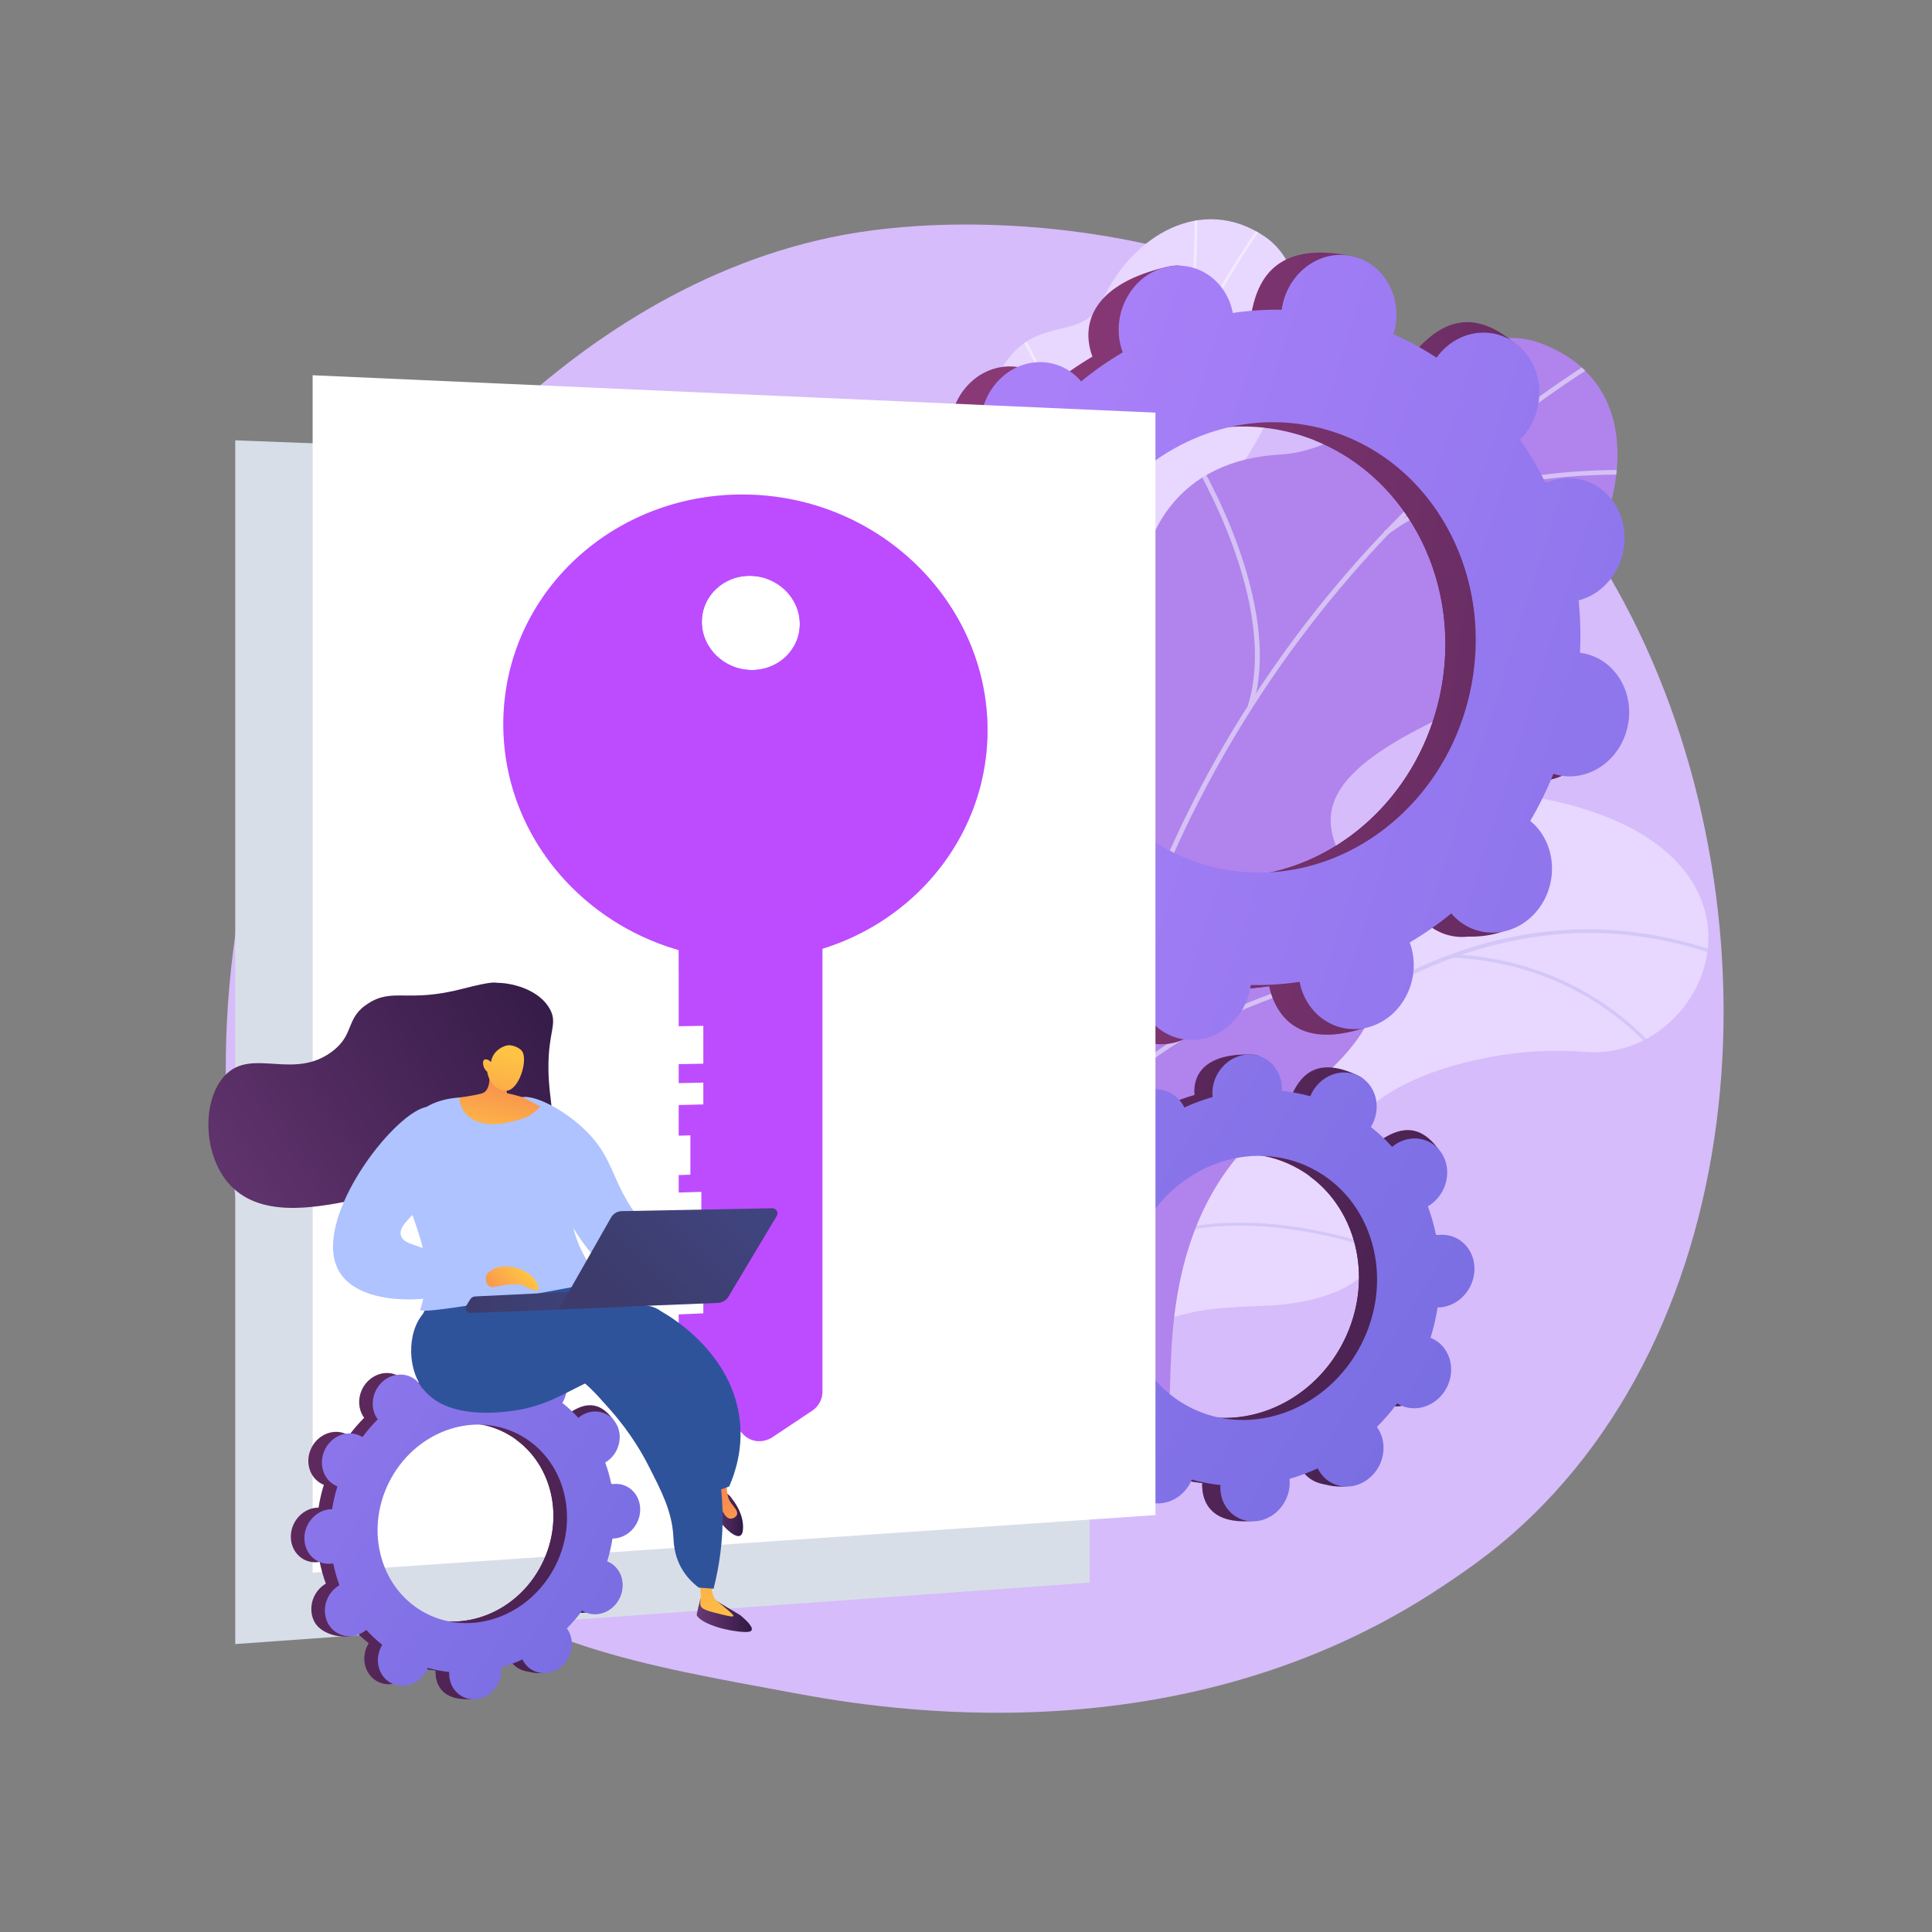 <?xml version="1.0" encoding="utf-8"?>
<!-- Generator: Adobe Illustrator 25.0.0, SVG Export Plug-In . SVG Version: 6.00 Build 0)  -->
<svg version="1.1" xmlns="http://www.w3.org/2000/svg" xmlns:xlink="http://www.w3.org/1999/xlink" x="0px" y="0px"
	 viewBox="0 0 3710 3710" style="enable-background:new 0 0 3710 3710;" xml:space="preserve">
<rect x="0" y="0" width="3710" height="3710" fill="#808080" stroke="none"/>
<style type="text/css">
	.st0{fill:#D6BCFA;}
	.st1{clip-path:url(#SVGID_2_);fill:#E8D7FF;}
	.st2{opacity:0.5;clip-path:url(#SVGID_2_);}
	.st3{fill:#BEB8F2;}
	.st4{fill:#E8D7FF;}
	.st5{opacity:0.5;clip-path:url(#SVGID_4_);}
	.st6{fill:#FCFDFE;}
	.st7{fill:#B084EC;}
	.st8{opacity:0.5;clip-path:url(#SVGID_6_);}
	.st9{fill:url(#SVGID_7_);}
	.st10{fill:url(#SVGID_8_);}
	.st11{fill:url(#SVGID_9_);}
	.st12{fill:url(#SVGID_10_);}
	.st13{fill:url(#SVGID_11_);}
	.st14{fill:url(#SVGID_12_);}
	.st15{fill:#D8DEE8;}
	.st16{fill:#FFFFFF;}
	.st17{fill:#BD4CFF;}
	.st18{opacity:0.3;fill:#BD4CFF;}
	.st19{fill:url(#SVGID_13_);}
	.st20{fill:url(#SVGID_14_);}
	.st21{fill:url(#SVGID_15_);}
	.st22{fill:url(#SVGID_16_);}
	.st23{fill:#AEC3FF;}
	.st24{fill:url(#SVGID_17_);}
	.st25{fill:url(#SVGID_18_);}
	.st26{fill:url(#SVGID_19_);}
	.st27{fill:url(#SVGID_20_);}
	.st28{fill:#2F539B;}
	.st29{opacity:0.3;fill:#2F539B;}
	.st30{fill:url(#SVGID_21_);}
	.st31{fill:url(#SVGID_22_);}
	.st32{fill:url(#SVGID_23_);}
	.st33{fill:url(#SVGID_24_);}
	.st34{opacity:0.3;fill:url(#SVGID_25_);}
	.st35{fill:url(#SVGID_26_);}
</style>
<g id="Background">
</g>
<g id="Illustration">
	<g>
		<path class="st0" d="M2963.75,2889.01c-74.87,77.17-141.85,122.53-193.14,156.78c-500.2,333.99-1071.99,237.73-1248.78,204.82
			c-285.22-53.09-525.98-90.53-732.84-277.42c-470.04-424.67-447.18-1310.55-88.01-1859.32c42.59-65.07,401.21-596.67,974.24-671.57
			c14.02-1.83,24.47-2.88,33.63-3.85c88.65-9.39,637.97-58.92,1085.88,316.34c64.12,53.72,167.3,150.61,262.98,298.39
			C3407.59,1593.51,3408.7,2430.38,2963.75,2889.01z"/>
		<g>
			<g>
				<defs>
					<path id="SVGID_1_" d="M1715.05,2822.83l251.19,171.58c0,0,135.3-96.56,135.86-229.54c1.14-271.33,238.7-251.39,339.45-257.93
						c151.94-9.86,281.53-84.8,169.1-232.77c-112.43-147.96,187.97-273.65,435.64-254.2c242.36,19.03,416.04-400.82-104.74-490.17
						c-311.01-53.36-445.48,223.18-546.59,346.68c-101.11,123.5-303.81,0.98-346.54,207.03c-36.5,176.01,3.73,350-143.39,387.66
						S1677.19,2608.59,1715.05,2822.83z"/>
				</defs>
				<clipPath id="SVGID_2_">
					<use xlink:href="#SVGID_1_"  style="overflow:visible;"/>
				</clipPath>
				<path class="st1" d="M1715.05,2822.83l251.19,171.58c0,0,135.3-96.56,135.86-229.54c1.14-271.33,238.7-251.39,339.45-257.93
					c151.94-9.86,263.95-80.17,189.25-226.44c-84.52-165.5,167.82-279.98,415.49-260.53c242.36,19.03,416.04-400.82-104.74-490.17
					c-311.01-53.36-445.48,223.18-546.59,346.68c-101.11,123.5-303.81,0.98-346.54,207.03c-36.5,176.01,3.73,350-143.39,387.66
					S1677.19,2608.59,1715.05,2822.83z"/>
				<g class="st2">
					<path class="st3" d="M1807.84,2920.4l5.87,2.61c1.61-3.64,164.57-367,434.73-678.5c248.89-286.98,642.35-587.38,1103.35-388.8
						l2.54-5.9c-205.22-88.4-414.33-86.98-621.53,4.21c-165.52,72.85-330.14,202.84-489.3,386.38
						C1972.75,2552.63,1809.46,2916.76,1807.84,2920.4z"/>
					<path class="st3" d="M2647.87,1895.87l5.71,2.94c97.83-190.04,334.5-393.25,336.87-395.28l-4.17-4.89
						C2983.9,1500.68,2746.27,1704.72,2647.87,1895.87z"/>
					<path class="st3" d="M2787.59,1838.89c254.48,10.72,384.81,178,386.1,179.69l5.11-3.89c-1.3-1.72-133.33-171.37-390.93-182.22
						L2787.59,1838.89z"/>
					<path class="st3" d="M2082.92,2457.78c230.07-209.51,611.99-38.56,615.57-36.59l3.46-5.4
						c-3.33-2.27-391.25-174.14-623.36,37.24L2082.92,2457.78z"/>
					<path class="st3" d="M2153.64,2350.72l5.93,2.47c76.26-183.33-22.42-412.73-23.43-415.03l-5.88,2.58
						C2131.27,1943.01,2228.85,2169.95,2153.64,2350.72z"/>
					<path class="st3" d="M1840.61,2866.39c74.12-92.09,265.68-74.24,267.61-74.05l0.63-6.39c-8-0.8-196.94-18.39-273.24,76.41
						L1840.61,2866.39z"/>
					<path class="st3" d="M1878.04,2779.83l5.84,2.68c38.98-84.95-18.13-248.25-36.9-301.91c-2.65-7.58-4.94-14.13-5.12-15.38
						l-6.37,0.82c0.23,1.76,1.74,6.12,5.43,16.68C1859.48,2535.77,1915.94,2697.23,1878.04,2779.83z"/>
				</g>
			</g>
			<g>
				<path class="st4" d="M2234.97,1935.21c56.52,59.77,44.9,138.69,27.55,194.49c-7.6,2.18-11.41,5.37-18.56,9.26
					c-64.56,35.08-99.57,36.29-168.67,60.81c-14.87,5.28-63.24,7.5-83.05,7.14l-36.94-1.26c0,0-112.26-152.46-33.06-225.52
					c79.2-73.06-9.05-231.39-45.46-321.02c-22.36-55.04-14.95-87.38-19.92-108.93c-52.6-228.06-139.68-274.63-111.23-359.3
					c31.41-93.47,146.52-63.47,186.06-163.34c44.65-112.78-72.15-226.75-6.05-324.03c11.33-16.68,23.43-33.51,46.07-48.03
					c55.88-35.86,116-14.81,144.86-77.9c58.01-126.82,192.09-204.12,311.3-123.85c117.65,79.22,77.6,313.95-129.47,551.7
					c-127.98,185.87-117.82,227.91-73.11,324.67c31.31,67.77,161.1,230.78,80.35,333.1
					C2224.87,1765.51,2170.35,1866.88,2234.97,1935.21z"/>
				<g>
					<defs>
						<path id="SVGID_3_" d="M2235.18,2199.3l-272.31,10.91c0,0-119.83-157.02-40.63-230.08c79.2-73.06-9.05-231.39-45.46-321.02
							c-98.8-243.21,199.94-302.47,100.07-624.81c-26.56-85.73-108.26-240.54-51.22-330.79c64.99-102.82,153.81-44.8,190.93-125.94
							c58.01-126.82,192.1-204.12,311.3-123.85c117.65,79.22,77.6,313.95-129.46,551.7c-127.98,185.88-117.82,227.91-73.11,324.67
							c31.31,67.77,161.1,230.78,80.35,333.11c-80.76,102.32-135.27,203.7-70.66,272.02
							C2333.29,2039.17,2235.18,2199.3,2235.18,2199.3z"/>
					</defs>
					<clipPath id="SVGID_4_">
						<use xlink:href="#SVGID_3_"  style="overflow:visible;"/>
					</clipPath>
					<g class="st5">
						<path class="st6" d="M2112.84,2192.07l-5.33,0.85c-4.98-29.41-9.62-59.13-13.77-88.34
							c-30.75-216.28-38.57-427.71-23.24-628.43c12.99-170.07,42.74-334.85,88.42-489.75c36.74-124.57,83.94-243.46,140.28-353.37
							c39.61-77.26,83.3-149.32,129.85-214.18c8.11-11.3,17.08-22.45,25.76-33.23c11.56-14.36,23.51-29.22,33.52-44.55l4.61,2.55
							c-10.15,15.55-22.18,30.5-33.81,44.96c-8.63,10.73-17.56,21.82-25.59,33.01c-46.41,64.65-89.97,136.49-129.47,213.54
							c-56.21,109.64-103.29,228.25-139.95,352.53c-45.59,154.58-75.28,319.03-88.24,488.77c-15.3,200.38-7.49,411.47,23.21,627.42
							C2103.24,2133.02,2107.86,2162.7,2112.84,2192.07z"/>
						<path class="st6" d="M2116.92,1178.1l-5.33-0.71c36.74-212.8-153.33-533.51-155.25-536.72l4.73-2.49
							C1963,641.41,2153.95,963.6,2116.92,1178.1z"/>
						<path class="st6" d="M2070.26,1780.92l-5.4-0.13c6.77-147.06,245.45-326.13,247.86-327.93l3.34,3.89
							C2313.67,1458.52,2076.93,1636.15,2070.26,1780.92z"/>
						<path class="st6" d="M2074.19,1864.55l-5.35,0.75c-13.94-94.94-87.77-216.71-207.89-342.86c-6.04-6.34-6.04-6.34-6.19-7.28
							l5.34-0.81l-2.67,0.41l2.32-1.3c0.35,0.47,2.63,2.86,5.27,5.64C1985.83,1645.97,2060.11,1768.65,2074.19,1864.55z"/>
						<path class="st6" d="M2104.57,2138.27l-5.33-0.7c17.62-104.75,164.13-185.27,165.6-186.07l2.67,4.31
							C2266.05,1956.6,2121.79,2035.92,2104.57,2138.27z"/>
						<path class="st6" d="M2105.11,2194.65c-44.3-74.08-113.19-138.46-210.6-196.8l2.98-4.22
							c98.16,58.79,167.62,123.73,212.35,198.54L2105.11,2194.65z"/>
						<path class="st6" d="M2272.03,700.35l-5.27-0.99c27.52-117.36,27.2-246.14,27.09-288.46c-0.03-10.24-0.02-13.85,0.21-15.11
							l5.32,0.79c-0.17,0.96-0.15,6.82-0.13,14.23C2299.35,453.26,2299.67,582.45,2272.03,700.35z"/>
						<path class="st6" d="M2196.95,885.47l-4.7-2.39c59.49-98.64,292.91-161.56,302.81-164.19l1.41,4.82
							C2494.07,724.34,2255.33,788.68,2196.95,885.47z"/>
					</g>
				</g>
			</g>
			<g>
				<path class="st7" d="M2235.04,2723.21c-18.68-0.16-8.23-97.71-76.17-212.98c-16.97-28.8-98.65-192.28-235.59-180.98
					c-26.58,2.19-53.17,4.38-79.75,6.58c-29.81-56.77-47.4-115.8,30.23-148.08c120.55-50.13,96.03-258.33,51.94-327.8
					c-54.56-85.99-177.24-288.67,7.83-368.94c154.07-66.82,267.97-80.23,253.36-276.45c-14.61-196.22,82.01-331.13,270.86-341.65
					c198.74-11.07,327.56-277.75,500.04-214.01c300.53,111.08,102.55,570.68-223.19,735.51
					c-325.73,164.83-113.99,258.02-83.61,416.42c1.99,14.86,3.92,38.06,1.01,65.88c-17.95,171.24-188.65,220.58-297.02,371.87
					C2207.22,2454.9,2266.52,2723.47,2235.04,2723.21z"/>
				<g>
					<defs>
						<path id="SVGID_5_" d="M2294.31,2333.34l-429.94,47.53c-32.18-54.66-77.31-157.07,9.4-193.13
							c120.55-50.13,96.03-258.33,51.95-327.8c-54.56-85.99-177.24-288.67,7.83-368.94c154.07-66.82,267.97-80.23,253.36-276.45
							c-14.61-196.22,82.01-331.13,270.87-341.65c198.74-11.07,327.56-277.75,500.04-214c300.54,111.08,102.55,570.68-223.19,735.51
							c-325.73,164.83-113.99,258.02-83.61,416.42c41.48,216.26-276.67,206.57-347.73,301.84
							C2247.58,2187.35,2271.83,2278.47,2294.31,2333.34z"/>
					</defs>
					<clipPath id="SVGID_6_">
						<use xlink:href="#SVGID_5_"  style="overflow:visible;"/>
					</clipPath>
					<g class="st8">
						<path class="st6" d="M2083.95,2291.91l-9.35-0.69c53.28-645.15,438.12-1262.73,1004.35-1611.75l5.13,7.41
							C2520.23,1034.43,2137,1649.44,2083.95,2291.91z"/>
						<path class="st6" d="M2144.93,1942.52l-9.31,1.07c-32.54-252.45-286.94-422.95-289.51-424.64l5.38-7.25
							C1854.09,1513.41,2111.88,1686.09,2144.93,1942.52z"/>
						<path class="st6" d="M2097.18,2173.48l-8.73-3.23c99.76-240.03,588.49-328.46,593.42-329.32l1.72,8.7
							C2678.71,1850.48,2195.04,1938.02,2097.18,2173.48z"/>
						<path class="st6" d="M2405.16,1357.72l-9-2.51c61.63-196.09-104.16-467.93-105.84-470.65l8.1-4.46
							C2300.13,882.86,2467.93,1158.01,2405.16,1357.72z"/>
						<path class="st6" d="M2663.98,1027.19l-5.84-6.93c193.27-145.11,525.42-115.31,528.76-114.99l-0.94,8.81
							C3182.66,913.76,2854.24,884.34,2663.98,1027.19z"/>
					</g>
				</g>
			</g>
		</g>
		<g>
			
				<linearGradient id="SVGID_7_" gradientUnits="userSpaceOnUse" x1="4405.026" y1="2409.501" x2="597.329" y2="828.336" gradientTransform="matrix(0.968 -0.251 0.251 0.968 1140.732 528.59)">
				<stop  offset="0.1" style="stop-color:#311944"/>
				<stop  offset="0.267" style="stop-color:#371B47"/>
				<stop  offset="0.48" style="stop-color:#462150"/>
				<stop  offset="0.719" style="stop-color:#612A5F"/>
				<stop  offset="0.974" style="stop-color:#853774"/>
				<stop  offset="1" style="stop-color:#893976"/>
			</linearGradient>
			<path class="st9" d="M2933.84,1496.73c59.53,13.06,119.25-28.61,133.38-93.07c14.14-64.46-22.66-127.29-82.18-140.35
				c-3.08-0.68-6.17-1.12-9.25-1.51c1.6-34.05,0.72-67.72-2.58-100.78c3.01-0.79,6.03-1.63,9.03-2.7
				c58.62-20.92,91.94-88.42,74.42-150.77c-17.52-62.35-79.24-95.94-137.86-75.02c-3.06,1.1-6.02,2.39-8.94,3.73
				c-14.33-29.43-30.79-57.55-49.24-84.1c2.34-2.33,4.66-4.71,6.85-7.29c42.01-49.29,40-124.54-4.48-168.08
				c-44.48-43.54-114.6-38.87-156.61,10.42c-2.15,2.53-4.11,5.16-6.03,7.82c-26.1-17.16-53.73-32.16-82.71-44.88
				c0.97-3.21,1.9-6.45,2.63-9.79c14.14-64.46,35.78-136.47-23.94-148.6c-138.16-28.05-177.49,36.86-191.62,101.31
				c-0.73,3.34-1.25,6.67-1.71,9.99c-31.64-0.58-63.02,1.48-93.9,6.14c-0.63-3.21-1.31-6.43-2.21-9.62
				c-17.52-62.35-7.72-101.09-68.26-86.63c-132.02,31.53-161.54,100.04-144.02,162.39c0.92,3.26,2.02,6.39,3.17,9.49
				c-27.87,16.39-54.59,35.03-79.92,55.77c-2.09-2.44-4.23-4.85-6.56-7.13c-44.48-43.54-114.6-38.87-156.6,10.42
				c-42.01,49.29-40,124.54,4.48,168.08c2.28,2.23,4.66,4.25,7.07,6.23c-16.84,28.64-31.72,58.85-44.53,90.45
				c-2.96-0.94-5.94-1.83-9.03-2.5c-59.53-13.06-119.25,28.61-133.38,93.07c-14.14,64.45,22.66,127.29,82.18,140.35
				c3.08,0.68,6.17,1.12,9.25,1.51c-1.59,34.05-0.72,67.72,2.58,100.78c-3.01,0.79-6.03,1.63-9.03,2.7
				c-58.62,20.92-91.94,88.42-74.42,150.77c17.52,62.35,79.24,95.93,137.87,75.01c3.06-1.09,6.02-2.38,8.94-3.73
				c14.33,29.44,30.79,57.55,49.24,84.1c-2.34,2.33-4.65,4.71-6.85,7.29c-42.01,49.29-40,124.54,4.48,168.08
				c44.48,43.54,153.64,40.8,195.65-8.49c2.15-2.53-34.93-7.09-33.01-9.75c26.1,17.16,53.73,32.16,82.71,44.88
				c-0.97,3.21-1.9,6.45-2.63,9.79c-14.14,64.46,22.66,127.29,82.18,140.35c59.53,13.06,119.24-28.61,133.38-93.07
				c0.73-3.34,1.25-6.67,1.71-9.99c31.64,0.58,63.02-1.48,93.9-6.14c0.63,3.22,1.31,6.43,2.21,9.62
				c17.52,62.35,79.24,95.93,137.87,75.01c58.62-20.92,91.94-88.42,74.42-150.77c-0.92-3.26-2.02-6.39-3.17-9.49
				c27.87-16.39,54.59-35.03,79.92-55.77c2.09,2.44,4.23,4.85,6.56,7.13c44.48,43.54,114.6,38.87,156.61-10.42
				c42.01-49.29,40-124.54-4.48-168.08c-2.28-2.23-4.66-4.25-7.07-6.23c16.83-28.64,31.72-58.85,44.52-90.44
				C2927.77,1495.17,2930.76,1496.06,2933.84,1496.73z M2280.32,1675.19c-216.13-47.41-349.72-275.55-298.39-509.58
				c51.33-234.03,268.15-385.31,484.28-337.9c216.13,47.41,349.73,275.55,298.39,509.58
				C2713.27,1571.31,2496.45,1722.6,2280.32,1675.19z"/>
			
				<linearGradient id="SVGID_8_" gradientUnits="userSpaceOnUse" x1="4406.832" y1="2404.867" x2="599.272" y2="823.759" gradientTransform="matrix(0.968 -0.251 0.251 0.968 1140.732 528.59)">
				<stop  offset="0.1" style="stop-color:#311944"/>
				<stop  offset="0.267" style="stop-color:#371B47"/>
				<stop  offset="0.48" style="stop-color:#462150"/>
				<stop  offset="0.719" style="stop-color:#612A5F"/>
				<stop  offset="0.974" style="stop-color:#853774"/>
				<stop  offset="1" style="stop-color:#893976"/>
			</linearGradient>
			<path class="st10" d="M2982.24,1158.34c58.62-20.92,91.94-88.42,74.42-150.77c-17.52-62.35-79.24-95.94-137.87-75.01
				c-3.06,1.09-6.02,2.39-8.94,3.73c-14.33-29.44-30.79-57.55-49.24-84.1c2.34-2.33,4.65-4.71,6.85-7.29
				c42.01-49.29,82.97-152.68,34.26-191.42c-92.46-73.53-153.34-15.52-195.35,33.77c-2.15,2.53-4.11,5.16-6.03,7.81
				c-26.1-17.15-53.73-32.16-82.71-44.87c0.97-3.21,1.9-6.45,2.63-9.79c7.69-35.08,0.22-69.61-17.72-95.97
				c-26.94,100.15-53.12,200.49-78.3,301.08c181.32,72.11,286.91,279.53,240.35,491.8c-39.46,179.88-176.71,310.75-336.24,340.21
				c-2.29,19.93-4.42,39.93-7.24,59.82c-7.67,53.97-18.36,107.65-29.09,161.27c15.24-1.03,30.38-2.66,45.41-4.93
				c0.63,3.22,1.31,6.43,2.21,9.62c17.52,62.35,69.39,105.73,176.65,71.74c59.34-18.8,53.16-85.15,35.64-147.5
				c-0.92-3.26-2.02-6.39-3.17-9.49c27.87-16.39,54.59-35.03,79.92-55.77c2.09,2.44,4.23,4.85,6.56,7.13
				c44.48,43.54,158.04,37.47,200.04-11.82c42.01-49.29-3.44-123.14-47.92-166.68c-2.28-2.23-4.67-4.25-7.07-6.23
				c16.84-28.64,31.72-58.85,44.52-90.44c2.96,0.94,5.94,1.83,9.03,2.5c59.53,13.06,119.25-28.61,133.38-93.07
				c14.14-64.45-22.66-127.29-82.18-140.35c-3.08-0.68-6.17-1.12-9.25-1.51c1.6-34.05,0.72-67.72-2.58-100.78
				C2976.23,1160.24,2979.24,1159.41,2982.24,1158.34z"/>
			
				<linearGradient id="SVGID_9_" gradientUnits="userSpaceOnUse" x1="585.491" y1="712.664" x2="3347.695" y2="2442.269" gradientTransform="matrix(0.968 -0.251 0.251 0.968 1140.732 528.59)">
				<stop  offset="0" style="stop-color:#AA80F9"/>
				<stop  offset="0.996" style="stop-color:#6165D7"/>
			</linearGradient>
			<path class="st11" d="M2992.08,1488.49c59.53,13.06,119.24-28.61,133.38-93.06c14.14-64.46-22.66-127.29-82.19-140.35
				c-3.08-0.68-6.17-1.12-9.24-1.51c1.6-34.05,0.72-67.72-2.58-100.78c3.01-0.79,6.03-1.63,9.03-2.7
				c58.62-20.92,91.94-88.42,74.42-150.77c-17.52-62.35-79.24-95.94-137.86-75.02c-3.06,1.1-6.02,2.39-8.94,3.73
				c-14.33-29.43-30.79-57.55-49.24-84.1c2.34-2.33,4.66-4.71,6.85-7.29c42.01-49.29,40-124.54-4.48-168.08
				c-44.48-43.54-114.6-38.87-156.6,10.42c-2.15,2.53-4.11,5.16-6.03,7.81c-26.1-17.16-53.73-32.16-82.71-44.87
				c0.97-3.21,1.9-6.45,2.63-9.79c14.14-64.46-22.66-127.29-82.19-140.35c-59.53-13.06-119.24,28.61-133.38,93.06
				c-0.73,3.34-1.25,6.67-1.71,9.99c-31.64-0.58-63.02,1.48-93.9,6.14c-0.63-3.22-1.31-6.43-2.21-9.62
				c-17.52-62.35-79.24-95.93-137.87-75.01c-58.62,20.92-91.94,88.42-74.42,150.77c0.92,3.26,2.02,6.39,3.17,9.49
				c-27.88,16.39-54.59,35.03-79.92,55.77c-2.09-2.44-4.23-4.85-6.56-7.13c-44.48-43.54-114.6-38.87-156.61,10.43
				c-42.01,49.29-40,124.54,4.48,168.08c2.28,2.23,4.67,4.25,7.07,6.23c-16.84,28.64-31.72,58.85-44.53,90.44
				c-2.96-0.94-5.94-1.82-9.03-2.5c-59.53-13.06-119.25,28.61-133.38,93.06c-14.14,64.46,22.66,127.29,82.19,140.35
				c3.08,0.68,6.17,1.12,9.24,1.51c-1.59,34.05-0.72,67.72,2.58,100.78c-3.01,0.79-6.02,1.63-9.03,2.7
				c-58.62,20.92-91.94,88.42-74.42,150.77c17.52,62.35,79.24,95.93,137.87,75.01c3.06-1.09,6.02-2.39,8.94-3.73
				c14.33,29.43,30.79,57.55,49.24,84.1c-2.34,2.33-4.66,4.71-6.85,7.29c-42.01,49.29-40,124.54,4.48,168.08
				c44.48,43.54,114.6,38.87,156.6-10.42c2.15-2.53,4.11-5.16,6.03-7.81c26.09,17.15,53.73,32.16,82.71,44.87
				c-0.97,3.21-1.9,6.45-2.63,9.79c-14.14,64.46,22.66,127.29,82.18,140.35c59.53,13.06,119.25-28.61,133.38-93.07
				c0.73-3.34,1.25-6.67,1.71-9.99c31.64,0.58,63.02-1.48,93.9-6.14c0.63,3.22,1.31,6.43,2.21,9.62
				c17.52,62.35,79.24,95.93,137.87,75.01c58.62-20.92,91.94-88.42,74.42-150.77c-0.92-3.26-2.02-6.39-3.17-9.49
				c27.88-16.39,54.59-35.03,79.92-55.77c2.09,2.44,4.23,4.85,6.56,7.12c44.48,43.54,114.6,38.87,156.6-10.42
				c42.01-49.29,40-124.54-4.48-168.08c-2.28-2.23-4.66-4.25-7.07-6.23c16.84-28.64,31.72-58.85,44.53-90.44
				C2986.02,1486.92,2989,1487.81,2992.08,1488.49z M2338.56,1666.94c-216.13-47.41-349.72-275.55-298.39-509.58
				s268.15-385.31,484.28-337.9c216.13,47.41,349.73,275.55,298.39,509.58C2771.51,1563.07,2554.69,1714.35,2338.56,1666.94z"/>
		</g>
		<g>
			<linearGradient id="SVGID_10_" gradientUnits="userSpaceOnUse" x1="4645.015" y1="3409.544" x2="833.02" y2="1826.595">
				<stop  offset="0.1" style="stop-color:#311944"/>
				<stop  offset="0.267" style="stop-color:#371B47"/>
				<stop  offset="0.48" style="stop-color:#462150"/>
				<stop  offset="0.719" style="stop-color:#612A5F"/>
				<stop  offset="0.974" style="stop-color:#853774"/>
				<stop  offset="1" style="stop-color:#893976"/>
			</linearGradient>
			<path class="st12" d="M2653.2,2693.73c32.25,16.38,72.78,1.34,90.51-33.58c17.73-34.92,5.96-76.51-26.29-92.89
				c-1.67-0.85-3.38-1.56-5.09-2.24c5.99-19.32,10.51-38.8,13.54-58.28c1.85,0,3.7-0.04,5.59-0.2c36.8-3.28,66-37.09,65.23-75.53
				c-0.77-38.43-31.23-66.93-68.02-63.65c-1.93,0.17-3.81,0.48-5.69,0.81c-3.84-19.05-9.11-37.65-15.75-55.66
				c1.69-0.99,3.38-2.01,5.02-3.17c31.48-22.06,41.55-65.59,22.48-97.24c-19.07-31.64-60.05-39.41-91.53-17.36
				c-1.61,1.13-3.13,2.35-4.63,3.59c-12.44-13.75-26.07-26.49-40.83-38.11c1.04-1.7,2.05-3.42,2.97-5.23
				c17.73-34.92,40.9-73.08,8.4-88.94c-75.2-36.71-107.47-5.28-125.2,29.64c-0.92,1.81-1.71,3.65-2.47,5.49
				c-18.1-5.05-36.43-8.54-54.86-10.47c0.11-1.94,0.2-3.89,0.16-5.86c-0.77-38.43,10.63-59.23-26.3-59.95
				c-80.55-1.57-107.72,33.4-106.95,71.83c0.04,2.01,0.21,3.97,0.41,5.92c-18.46,5.26-36.59,11.99-54.23,20.13
				c-0.84-1.71-1.71-3.42-2.7-5.07c-19.07-31.64-60.04-39.42-91.53-17.36c-31.48,22.06-41.55,65.59-22.48,97.24
				c0.98,1.62,2.05,3.14,3.13,4.63c-13.94,13.94-27,29.08-39.07,45.32c-1.56-0.98-3.14-1.94-4.81-2.78
				c-32.25-16.38-72.78-1.34-90.51,33.58c-17.73,34.92-5.96,76.51,26.29,92.89c1.67,0.85,3.38,1.56,5.09,2.24
				c-5.99,19.33-10.51,38.8-13.54,58.29c-1.85,0-3.7,0.03-5.59,0.2c-36.8,3.28-66,37.1-65.24,75.53
				c0.77,38.43,31.23,66.93,68.03,63.65c1.92-0.17,3.81-0.47,5.69-0.81c3.84,19.05,9.11,37.65,15.75,55.66
				c-1.69,0.99-3.38,2.01-5.02,3.17c-31.48,22.06-41.55,65.59-22.48,97.23c19.07,31.65,82.19,46.35,113.67,24.29
				c1.61-1.13-19.01-9.28-17.51-10.52c12.44,13.75,26.07,26.49,40.83,38.11c-1.04,1.7-2.05,3.43-2.97,5.23
				c-17.73,34.92-5.96,76.51,26.29,92.89c32.25,16.38,72.78,1.34,90.51-33.58c0.92-1.81,1.71-3.65,2.47-5.49
				c18.09,5.05,36.43,8.55,54.86,10.47c-0.12,1.94-0.2,3.89-0.16,5.86c0.77,38.43,31.23,66.93,68.03,63.65
				c36.8-3.28,66-37.1,65.23-75.53c-0.04-2.01-0.21-3.97-0.41-5.92c18.46-5.26,36.59-11.99,54.23-20.13
				c0.84,1.71,1.71,3.42,2.71,5.07c19.07,31.64,60.04,39.42,91.53,17.36c31.48-22.06,41.55-65.59,22.48-97.24
				c-0.98-1.62-2.05-3.14-3.13-4.63c13.94-13.94,27-29.08,39.07-45.33C2649.95,2691.93,2651.53,2692.88,2653.2,2693.73z
				 M2251.12,2698.83c-117.11-59.46-159.85-210.45-95.47-337.25c64.38-126.8,211.51-181.4,328.61-121.94
				c117.11,59.46,159.85,210.45,95.47,337.25C2515.35,2703.7,2368.23,2758.29,2251.12,2698.83z"/>
			<linearGradient id="SVGID_11_" gradientUnits="userSpaceOnUse" x1="4646.145" y1="3406.813" x2="834.147" y2="1823.862">
				<stop  offset="0.1" style="stop-color:#311944"/>
				<stop  offset="0.267" style="stop-color:#371B47"/>
				<stop  offset="0.48" style="stop-color:#462150"/>
				<stop  offset="0.719" style="stop-color:#612A5F"/>
				<stop  offset="0.974" style="stop-color:#853774"/>
				<stop  offset="1" style="stop-color:#893976"/>
			</linearGradient>
			<path class="st13" d="M2731.45,2506.53c36.8-3.28,66-37.1,65.23-75.53c-0.77-38.43-31.23-66.93-68.03-63.65
				c-1.92,0.17-3.81,0.48-5.69,0.81c-3.84-19.05-9.11-37.65-15.76-55.66c1.69-0.99,3.38-2.01,5.02-3.17
				c31.48-22.05,70.43-75.35,48.22-104.87c-42.16-56.03-85.78-31.78-117.27-9.72c-1.61,1.13-3.13,2.35-4.63,3.59
				c-12.44-13.75-26.07-26.48-40.83-38.11c1.04-1.7,2.05-3.42,2.97-5.23c9.65-19.01,10.5-39.96,4.13-57.78
				c-30.41,53.52-60.41,107.27-89.87,161.31c93.43,68.46,123.17,203.37,64.77,318.39c-49.49,97.47-147.85,152.19-243.9,145.34
				c-4.28,11.11-8.49,22.28-13.08,33.29c-12.45,29.86-26.59,59.11-40.76,88.32c8.91,1.68,17.85,3,26.82,3.94
				c-0.12,1.94-0.21,3.89-0.17,5.86c0.77,38.43,24.1,71.09,90.8,67.55c36.89-1.96,43.23-41,42.46-79.43
				c-0.04-2.01-0.21-3.97-0.41-5.92c18.46-5.26,36.59-11.99,54.23-20.13c0.84,1.71,1.71,3.42,2.71,5.07
				c19.07,31.65,85.21,45.09,116.69,23.03c31.48-22.06,16.38-71.26-2.68-102.91c-0.98-1.62-2.05-3.14-3.13-4.63
				c13.94-13.94,27-29.08,39.07-45.32c1.56,0.98,3.14,1.94,4.81,2.78c32.25,16.38,72.78,1.34,90.51-33.58
				c17.73-34.92,5.96-76.51-26.29-92.89c-1.67-0.85-3.38-1.56-5.09-2.24c5.99-19.32,10.51-38.8,13.54-58.28
				C2727.71,2506.73,2729.57,2506.7,2731.45,2506.53z"/>
			<linearGradient id="SVGID_12_" gradientUnits="userSpaceOnUse" x1="924.143" y1="1547.555" x2="3689.459" y2="3279.108">
				<stop  offset="0" style="stop-color:#AA80F9"/>
				<stop  offset="0.996" style="stop-color:#6165D7"/>
			</linearGradient>
			<path class="st14" d="M2687.89,2697.68c32.25,16.38,72.78,1.34,90.51-33.58c17.73-34.92,5.96-76.51-26.29-92.89
				c-1.67-0.85-3.38-1.56-5.09-2.24c5.99-19.33,10.51-38.8,13.54-58.28c1.85-0.01,3.7-0.04,5.59-0.21
				c36.8-3.28,66-37.09,65.23-75.53c-0.77-38.43-31.23-66.93-68.02-63.65c-1.93,0.17-3.81,0.48-5.69,0.81
				c-3.84-19.05-9.11-37.65-15.75-55.66c1.69-0.99,3.38-2.01,5.02-3.17c31.48-22.05,41.55-65.59,22.48-97.23
				c-19.07-31.64-60.05-39.42-91.53-17.36c-1.61,1.13-3.13,2.35-4.63,3.59c-12.44-13.75-26.07-26.48-40.83-38.11
				c1.04-1.7,2.05-3.42,2.97-5.23c17.73-34.92,5.96-76.51-26.29-92.89c-32.25-16.38-72.77-1.34-90.51,33.59
				c-0.92,1.81-1.71,3.65-2.47,5.49c-18.09-5.05-36.43-8.55-54.86-10.47c0.12-1.94,0.2-3.89,0.17-5.86
				c-0.77-38.43-31.23-66.93-68.03-63.65c-36.8,3.28-66.01,37.1-65.24,75.53c0.04,2.01,0.21,3.97,0.41,5.92
				c-18.46,5.26-36.59,11.99-54.23,20.12c-0.84-1.71-1.71-3.42-2.7-5.07c-19.07-31.65-60.05-39.42-91.53-17.36
				c-31.48,22.06-41.55,65.59-22.48,97.23c0.98,1.62,2.05,3.14,3.13,4.63c-13.94,13.94-27,29.08-39.07,45.33
				c-1.56-0.98-3.14-1.93-4.81-2.78c-32.25-16.38-72.78-1.34-90.51,33.59c-17.73,34.92-5.96,76.51,26.29,92.89
				c1.67,0.85,3.38,1.56,5.09,2.24c-5.99,19.33-10.51,38.8-13.54,58.28c-1.85,0.01-3.71,0.04-5.59,0.2
				c-36.8,3.28-66.01,37.1-65.24,75.53c0.77,38.43,31.23,66.93,68.03,63.65c1.92-0.17,3.81-0.47,5.69-0.81
				c3.84,19.05,9.11,37.65,15.76,55.66c-1.69,0.99-3.38,2.01-5.02,3.17c-31.48,22.05-41.55,65.59-22.48,97.23
				c19.07,31.64,60.04,39.42,91.53,17.36c1.61-1.13,3.13-2.35,4.63-3.59c12.44,13.75,26.07,26.48,40.83,38.11
				c-1.04,1.7-2.05,3.42-2.97,5.23c-17.73,34.92-5.96,76.51,26.29,92.89c32.25,16.38,72.78,1.34,90.51-33.58
				c0.92-1.81,1.71-3.65,2.47-5.49c18.09,5.05,36.43,8.55,54.86,10.47c-0.12,1.94-0.2,3.89-0.16,5.86
				c0.77,38.43,31.23,66.93,68.03,63.65c36.8-3.28,66.01-37.1,65.23-75.53c-0.04-2.01-0.21-3.97-0.41-5.92
				c18.46-5.26,36.59-11.99,54.23-20.12c0.84,1.71,1.71,3.42,2.7,5.07c19.07,31.65,60.04,39.42,91.53,17.36
				c31.48-22.06,41.55-65.59,22.48-97.24c-0.98-1.62-2.05-3.14-3.13-4.63c13.94-13.94,27-29.08,39.07-45.33
				C2684.64,2695.87,2686.22,2696.83,2687.89,2697.68z M2285.81,2702.78c-117.11-59.46-159.85-210.45-95.47-337.25
				c64.38-126.8,211.5-181.4,328.61-121.94c117.11,59.46,159.85,210.45,95.47,337.25
				C2550.04,2707.64,2402.92,2762.24,2285.81,2702.78z"/>
		</g>
		<g>
			<polygon class="st15" points="2092.43,3039.04 451.72,3157.11 451.72,845.59 2092.43,908.13 			"/>
			<polygon class="st16" points="2218.81,2909.41 600.34,3019.87 600.34,720.59 2218.81,792.42 			"/>
			<g>
				<path class="st17" d="M1303.32,1561.56v409.1l47.28-0.76v72.68l-47.28,0.93v36.43l47.28-1.02v41.93l-47.28,1.12v58.84l22.42-0.6
					v75.57l-22.42,0.68v33.62l43.51-1.39v90.05l-43.51,1.59v69.47l47.28-1.89v74.08l-47.28,2.06v86.44c0,10.2,3.9,19.86,10.97,27.17
					l113.74,117.48c14.09,14.55,37.64,16.44,55.54,4.5l75.88-50.61c12.35-8.24,19.83-21.79,19.83-35.93V1645.63L1303.32,1561.56z"/>
				<path class="st17" d="M1442.25,949.93c-259.96-9.04-475.72,188.17-475.72,440.7c0,252.53,215.75,455.13,475.72,452.56
					c253.38-2.5,454.12-199.9,454.12-440.97C1896.37,1161.16,1695.63,958.75,1442.25,949.93z M1442.25,1286.65
					c-52.1-0.94-94.54-42.38-94.54-92.57s42.44-89.72,94.54-88.32c51.83,1.4,93.65,42.83,93.65,92.55
					C1535.9,1248.03,1494.08,1287.58,1442.25,1286.65z"/>
				<path class="st18" d="M1896.37,1402.23c0-241.07-200.74-443.48-454.12-452.3c-259.96-9.04-475.72,188.17-475.72,440.7
					c0,205.26,143.05,378.06,336.79,433.77v43.85c59.23-1.78,88.5,13.76,104.1,31.03c43.71,48.41-17.2,112.86-2.91,248.17
					c11.98,113.38,60.94,125.94,57.95,232.07c-2.09,74.28-26.97,101.26-40.53,163.05c-12.06,54.92-13.26,128.86,24.2,223.22
					c12.15,3.43,25.95,1.54,37.44-6.13l75.88-50.61c12.35-8.24,19.83-21.79,19.83-35.93v-851.17
					C1764.21,1764.75,1896.37,1598.17,1896.37,1402.23z M1442.25,1105.77c51.83,1.4,93.65,42.83,93.65,92.55
					c0,49.71-41.82,89.27-93.65,88.34c-52.1-0.94-94.54-42.38-94.54-92.57S1390.15,1104.36,1442.25,1105.77z"/>
				<path class="st17" d="M1442.25,1037.59c-208.41-6.34-380.58,152.2-380.58,354.23c0,202.03,172.17,364.86,380.58,363.72
					c204.16-1.12,366.63-159.78,366.63-354.41C1808.88,1206.51,1646.41,1043.8,1442.25,1037.59z M1442.25,1286.65
					c-52.1-0.94-94.54-42.38-94.54-92.57s42.44-89.72,94.54-88.32c51.83,1.4,93.65,42.83,93.65,92.55
					C1535.9,1248.03,1494.08,1287.58,1442.25,1286.65z"/>
			</g>
		</g>
		<g>
			<linearGradient id="SVGID_13_" gradientUnits="userSpaceOnUse" x1="2592.433" y1="3629.975" x2="-272.543" y2="2440.28">
				<stop  offset="0.1" style="stop-color:#311944"/>
				<stop  offset="0.267" style="stop-color:#371B47"/>
				<stop  offset="0.48" style="stop-color:#462150"/>
				<stop  offset="0.719" style="stop-color:#612A5F"/>
				<stop  offset="0.974" style="stop-color:#853774"/>
				<stop  offset="1" style="stop-color:#893976"/>
			</linearGradient>
			<path class="st19" d="M1095.45,3091.99c24.24,12.31,54.7,1.01,68.02-25.24c13.33-26.25,4.48-57.5-19.76-69.81
				c-1.26-0.64-2.54-1.17-3.82-1.69c4.5-14.52,7.9-29.16,10.18-43.8c1.39,0,2.78-0.03,4.2-0.15c27.66-2.47,49.61-27.88,49.03-56.77
				c-0.58-28.89-23.47-50.3-51.12-47.84c-1.45,0.13-2.87,0.36-4.28,0.61c-2.89-14.31-6.85-28.3-11.84-41.83
				c1.27-0.74,2.54-1.51,3.77-2.38c23.66-16.58,31.23-49.3,16.9-73.08c-14.33-23.78-45.13-29.62-68.79-13.05
				c-1.21,0.85-2.35,1.77-3.48,2.7c-9.35-10.33-19.6-19.91-30.69-28.64c0.78-1.28,1.54-2.57,2.23-3.93
				c13.33-26.25,30.74-54.92,6.31-66.85c-56.51-27.59-80.77-3.97-94.09,22.28c-0.69,1.36-1.28,2.74-1.86,4.12
				c-13.6-3.8-27.38-6.42-41.23-7.87c0.09-1.46,0.15-2.92,0.12-4.4c-0.58-28.88,7.99-44.52-19.77-45.06
				c-60.54-1.18-80.96,25.1-80.38,53.98c0.03,1.51,0.16,2.99,0.31,4.45c-13.87,3.95-27.5,9.01-40.76,15.13
				c-0.63-1.29-1.28-2.57-2.03-3.81c-14.33-23.78-45.13-29.62-68.79-13.05c-23.66,16.58-31.23,49.3-16.9,73.08
				c0.73,1.22,1.54,2.36,2.35,3.48c-10.48,10.48-20.29,21.86-29.36,34.06c-1.17-0.73-2.36-1.45-3.62-2.09
				c-24.24-12.31-54.7-1.01-68.02,25.24c-13.33,26.25-4.48,57.5,19.76,69.81c1.26,0.64,2.54,1.17,3.82,1.69
				c-4.5,14.52-7.9,29.16-10.18,43.81c-1.39,0-2.78,0.03-4.2,0.15c-27.66,2.47-49.61,27.88-49.03,56.77
				c0.58,28.89,23.47,50.3,51.13,47.84c1.45-0.13,2.87-0.36,4.28-0.61c2.89,14.32,6.85,28.3,11.84,41.83
				c-1.27,0.74-2.54,1.51-3.77,2.38c-23.66,16.58-31.23,49.3-16.9,73.08c14.33,23.78,61.77,34.83,85.43,18.26
				c1.21-0.85-14.29-6.98-13.16-7.91c9.35,10.33,19.6,19.91,30.69,28.64c-0.78,1.28-1.54,2.57-2.23,3.93
				c-13.33,26.25-4.48,57.5,19.76,69.81c24.24,12.31,54.7,1.01,68.02-25.24c0.69-1.36,1.28-2.74,1.86-4.12
				c13.6,3.8,27.38,6.42,41.23,7.87c-0.09,1.46-0.15,2.92-0.12,4.4c0.58,28.88,23.47,50.3,51.13,47.84
				c27.66-2.47,49.61-27.88,49.03-56.76c-0.03-1.51-0.16-2.99-0.31-4.45c13.87-3.95,27.5-9.01,40.76-15.13
				c0.63,1.29,1.28,2.57,2.03,3.81c14.33,23.78,45.13,29.62,68.79,13.05c23.66-16.58,31.23-49.3,16.9-73.08
				c-0.73-1.22-1.54-2.36-2.36-3.48c10.48-10.48,20.29-21.86,29.36-34.07C1093,3090.64,1094.19,3091.36,1095.45,3091.99z
				 M793.26,3095.83c-88.01-44.69-120.14-158.17-71.75-253.47c48.39-95.3,158.96-136.33,246.97-91.65
				c88.01,44.69,120.14,158.17,71.75,253.47C991.85,3099.48,881.27,3140.51,793.26,3095.83z"/>
			<linearGradient id="SVGID_14_" gradientUnits="userSpaceOnUse" x1="2593.283" y1="3627.922" x2="-271.696" y2="2438.226">
				<stop  offset="0.1" style="stop-color:#311944"/>
				<stop  offset="0.267" style="stop-color:#371B47"/>
				<stop  offset="0.48" style="stop-color:#462150"/>
				<stop  offset="0.719" style="stop-color:#612A5F"/>
				<stop  offset="0.974" style="stop-color:#853774"/>
				<stop  offset="1" style="stop-color:#893976"/>
			</linearGradient>
			<path class="st20" d="M1154.26,2951.3c27.66-2.47,49.61-27.88,49.03-56.77c-0.58-28.89-23.47-50.3-51.13-47.84
				c-1.45,0.13-2.86,0.36-4.28,0.61c-2.89-14.32-6.85-28.3-11.84-41.83c1.27-0.74,2.54-1.51,3.77-2.38
				c23.66-16.58,52.94-56.63,36.24-78.82c-31.68-42.11-64.47-23.88-88.13-7.31c-1.21,0.85-2.35,1.77-3.48,2.7
				c-9.35-10.33-19.6-19.9-30.69-28.64c0.78-1.28,1.54-2.57,2.23-3.93c7.25-14.29,7.89-30.04,3.1-43.43
				c-22.85,40.23-45.4,80.62-67.54,121.23c70.22,51.45,92.57,152.85,48.68,239.29c-37.19,73.25-111.12,114.38-183.31,109.23
				c-3.22,8.35-6.38,16.75-9.83,25.02c-9.36,22.44-19.99,44.43-30.63,66.38c6.69,1.26,13.42,2.26,20.16,2.96
				c-0.09,1.46-0.15,2.92-0.12,4.4c0.58,28.89,18.12,53.43,68.24,50.77c27.73-1.47,32.49-30.81,31.91-59.7
				c-0.03-1.51-0.16-2.99-0.31-4.45c13.87-3.95,27.5-9.01,40.76-15.13c0.63,1.29,1.28,2.57,2.03,3.81
				c14.33,23.78,64.04,33.89,87.7,17.31c23.66-16.58,12.31-53.56-2.02-77.34c-0.73-1.22-1.54-2.36-2.36-3.48
				c10.48-10.48,20.29-21.86,29.36-34.06c1.17,0.74,2.36,1.46,3.62,2.09c24.24,12.31,54.7,1.01,68.02-25.24
				c13.33-26.25,4.48-57.5-19.76-69.81c-1.26-0.64-2.54-1.17-3.82-1.69c4.5-14.52,7.9-29.16,10.18-43.8
				C1151.45,2951.45,1152.84,2951.42,1154.26,2951.3z"/>
			<linearGradient id="SVGID_15_" gradientUnits="userSpaceOnUse" x1="-204.058" y1="2230.562" x2="1874.267" y2="3531.944">
				<stop  offset="0" style="stop-color:#AA80F9"/>
				<stop  offset="0.996" style="stop-color:#6165D7"/>
			</linearGradient>
			<path class="st21" d="M1121.52,3094.96c24.24,12.31,54.7,1.01,68.02-25.24c13.33-26.25,4.48-57.5-19.76-69.81
				c-1.26-0.64-2.54-1.17-3.82-1.69c4.5-14.52,7.9-29.16,10.18-43.8c1.39,0,2.78-0.03,4.2-0.15c27.66-2.46,49.61-27.88,49.03-56.76
				c-0.58-28.89-23.47-50.3-51.12-47.84c-1.45,0.13-2.87,0.36-4.28,0.61c-2.89-14.32-6.85-28.3-11.84-41.83
				c1.27-0.74,2.54-1.51,3.77-2.38c23.66-16.58,31.23-49.3,16.9-73.08c-14.33-23.78-45.13-29.62-68.79-13.05
				c-1.21,0.85-2.35,1.77-3.48,2.7c-9.35-10.33-19.6-19.9-30.69-28.64c0.78-1.28,1.54-2.57,2.23-3.93
				c13.33-26.25,4.48-57.5-19.76-69.81c-24.24-12.31-54.69-1.01-68.02,25.24c-0.69,1.36-1.28,2.74-1.86,4.12
				c-13.6-3.8-27.38-6.42-41.23-7.87c0.09-1.46,0.15-2.92,0.12-4.4c-0.58-28.88-23.47-50.3-51.13-47.84
				c-27.66,2.47-49.61,27.88-49.03,56.77c0.03,1.51,0.16,2.98,0.31,4.45c-13.87,3.95-27.5,9.01-40.76,15.13
				c-0.63-1.29-1.28-2.57-2.03-3.81c-14.33-23.78-45.13-29.62-68.79-13.05c-23.66,16.58-31.23,49.3-16.9,73.08
				c0.73,1.22,1.54,2.36,2.35,3.48c-10.48,10.48-20.29,21.86-29.36,34.07c-1.17-0.74-2.36-1.45-3.62-2.09
				c-24.24-12.31-54.7-1.01-68.02,25.24c-13.33,26.25-4.48,57.5,19.76,69.81c1.26,0.64,2.54,1.17,3.82,1.69
				c-4.5,14.52-7.9,29.16-10.18,43.8c-1.39,0-2.79,0.03-4.2,0.15c-27.66,2.47-49.61,27.88-49.03,56.77
				c0.58,28.89,23.47,50.3,51.13,47.84c1.45-0.13,2.86-0.35,4.28-0.61c2.89,14.32,6.85,28.3,11.84,41.83
				c-1.27,0.74-2.54,1.51-3.78,2.38c-23.66,16.58-31.23,49.3-16.9,73.08c14.33,23.78,45.13,29.62,68.79,13.05
				c1.21-0.85,2.35-1.77,3.48-2.7c9.35,10.33,19.6,19.9,30.69,28.64c-0.78,1.28-1.54,2.57-2.23,3.93
				c-13.33,26.25-4.48,57.5,19.76,69.81c24.24,12.31,54.7,1.01,68.02-25.24c0.69-1.36,1.28-2.74,1.86-4.12
				c13.6,3.8,27.38,6.42,41.23,7.87c-0.09,1.46-0.15,2.92-0.12,4.4c0.58,28.88,23.47,50.3,51.13,47.84
				c27.66-2.47,49.61-27.88,49.03-56.76c-0.03-1.51-0.16-2.99-0.31-4.45c13.87-3.95,27.5-9.01,40.76-15.13
				c0.63,1.29,1.29,2.57,2.03,3.81c14.33,23.78,45.13,29.62,68.79,13.05c23.66-16.58,31.23-49.3,16.9-73.08
				c-0.73-1.22-1.54-2.36-2.36-3.48c10.48-10.48,20.29-21.86,29.36-34.07C1119.07,3093.6,1120.26,3094.32,1121.52,3094.96z
				 M819.33,3098.79c-88.01-44.69-120.14-158.17-71.75-253.47c48.39-95.3,158.96-136.33,246.97-91.64
				c88.01,44.69,120.14,158.17,71.75,253.47C1017.92,3102.45,907.34,3143.48,819.33,3098.79z"/>
		</g>
		<g>
			<g>
				<g>
					
						<linearGradient id="SVGID_16_" gradientUnits="userSpaceOnUse" x1="-865.583" y1="1867.073" x2="-78.871" y2="2401.444" gradientTransform="matrix(-1 0 0 1 230.285 0)">
						<stop  offset="0" style="stop-color:#311944"/>
						<stop  offset="1" style="stop-color:#6B3976"/>
					</linearGradient>
					<path class="st22" d="M1052.65,2151.31c14.8-9.6,1.31-37.51,0.52-97.47c-0.98-73.47,18.54-87.16,2.86-115.99
						c-19.17-35.25-67.41-49.84-99.37-50.52c-7.05-0.15-8.7-4-67.76,11.29c-106.4,27.56-133.04-1.98-180.69,27.52
						c-46.04,28.51-25.88,59.73-70.58,93.17c-72.46,54.2-148.66-4.4-200.45,40.94c-48.99,42.88-50.11,152.13,1.41,211.75
						c58.41,67.59,163.74,47.28,234.33,33.88c14.85-2.82,89.87-18.57,167.99-76.23c43.21-31.9,72.88-65.95,91.76-91.05
						c4.43-4.99,11.34-11.03,20.47-12c10.96-1.17,19.76,5.53,24,8.47C999.39,2150.5,1038.11,2160.74,1052.65,2151.31z"/>
					<path class="st23" d="M993.18,2111.05c19.03-17.34,86.94,16.08,131.94,60.42c52.87,52.1,48.81,94.34,94.95,159.07
						c22.94,32.18,62.26,75.5,131.94,113.44c-4.93,12.33-9.87,24.66-14.8,36.99c-33.69,2.03-99.83,0.83-161.54-39.46
						c-42.86-27.99-64.92-65.08-107.28-138.11C1025.89,2230.12,969.39,2132.72,993.18,2111.05z"/>
					
						<linearGradient id="SVGID_17_" gradientUnits="userSpaceOnUse" x1="-1213.51" y1="3102.034" x2="-1107.558" y2="3102.034" gradientTransform="matrix(-1 0 0 1 230.285 0)">
						<stop  offset="0" style="stop-color:#311944"/>
						<stop  offset="1" style="stop-color:#6B3976"/>
					</linearGradient>
					<path class="st24" d="M1422.08,3102l-53.01-31.85h-23.92c0,0-8.15,30.34-7.22,31.85c10.66,17.47,60.29,30.75,91.26,31.85
						c5.14,0.18,12.32,0.21,14.17-3.52C1446.49,3124.03,1432.46,3110.79,1422.08,3102z"/>
					
						<linearGradient id="SVGID_18_" gradientUnits="userSpaceOnUse" x1="-1163.542" y1="3143.789" x2="-1005.472" y2="2669.577" gradientTransform="matrix(-1 0 0 1 230.285 0)">
						<stop  offset="0" style="stop-color:#FFC444"/>
						<stop  offset="0.996" style="stop-color:#F36F56"/>
					</linearGradient>
					<path class="st25" d="M1368.13,3035.39c-3.41,19.72,0.9,30,5.55,35.76c3.27,4.05,6.17,5.21,25.58,21.98
						c6.42,5.55,9.68,8.52,8.94,10.08c-0.85,1.78-6.51,0.81-18.74-2.13c-26.65-6.41-40.05-9.75-43.32-16.16
						c-2.96-5.81-0.34-8.43-0.52-24.25c-0.11-10.42-2.23-18.81-3.9-24.05C1350.53,3036.21,1359.33,3035.8,1368.13,3035.39z"/>
					
						<linearGradient id="SVGID_19_" gradientUnits="userSpaceOnUse" x1="-1196.645" y1="2907.493" x2="-1131.848" y2="2907.493" gradientTransform="matrix(-1 0 0 1 230.285 0)">
						<stop  offset="0" style="stop-color:#311944"/>
						<stop  offset="1" style="stop-color:#6B3976"/>
					</linearGradient>
					<path class="st26" d="M1406.45,2879.11c0,0,23.95,28.58,20.05,59.91c-3.9,31.33-45.84-14.47-51.69-29.95
						c-5.85-15.48-12.68-37.53-12.68-37.53S1391.55,2853.23,1406.45,2879.11z"/>
					
						<linearGradient id="SVGID_20_" gradientUnits="userSpaceOnUse" x1="-1234.199" y1="3085.413" x2="-1128.393" y2="2767.994" gradientTransform="matrix(-1 0 0 1 230.285 0)">
						<stop  offset="0" style="stop-color:#FFC444"/>
						<stop  offset="0.996" style="stop-color:#F36F56"/>
					</linearGradient>
					<path class="st27" d="M1397.31,2834.4c0,0-6.5,33.29,5.89,50.87c6.17,8.75,14.5,16.18,12.05,23.3
						c-1.64,4.77-7.87,8.2-13.15,7.66c-10.1-1.04-15.7-16.53-19.65-27.45c-5.83-16.14-9.09-50.66-9.09-50.66L1397.31,2834.4z"/>
					<path class="st28" d="M1378.22,2862.46c7.37-2.68,14.73-5.37,22.1-8.05c11.49-26.25,25.51-69.35,20.83-121.75
						c-12.05-134.75-136.67-206.15-150.52-213.79c-33.95,17.04-68.35,41.07-69.59,71.37c-1.56,38.03,50.25,58.14,98.96,113.75
						C1329.23,2737.38,1360.47,2787.12,1378.22,2862.46z"/>
					<path class="st28" d="M1370.28,3050.8c24.34-95.07,18.12-172.64,11.1-217.33c-10.61-67.55-32.19-204.94-123.93-256.18
						c-20.03-11.19-48.67-21.21-83.57-52.31c-29.15-25.97-47.67-53.29-58.85-72.54c-122.68-35.99-235.84-21.4-285.77,44.39
						c-5.77,7.6-20.21,24.09-23.01,48.41c-6.31,54.86,47.6,120.91,108.09,134.71c76.88,17.53,121.48-61.41,189.59-35.14
						c19.05,7.35,35.21,25.55,67.51,61.96c41.1,46.32,64.2,89.06,72.94,106.16c26.03,50.93,45.76,88.52,48.64,137.24
						c0.67,11.35,1.07,34.28,14.37,59.01c10.2,18.98,24.04,31.64,34.33,39.46C1351.25,3049.37,1360.77,3050.09,1370.28,3050.8z"/>
					<path class="st29" d="M806.26,2545.25c2.79-24.32,17.24-40.81,23.01-48.41c49.93-65.8,163.09-80.38,285.77-44.39
						c11.18,19.25,29.7,46.56,58.85,72.54c34.9,31.1,63.54,41.12,83.57,52.31c56.02,31.29,85.85,94.69,103.02,154.71
						c-25.48-39.51-47.3-50.02-64.18-50.2c-24.16-0.27-34.96,20.39-63.81,17.57c-30.84-3.01-37.89-28.51-62.89-31.44
						c-7.48-0.88-16.69,0.28-27.75,6.16c-14.76-15.45-25.75-24.6-37.92-29.29c-68.11-26.26-112.71,52.67-189.59,35.14
						C853.86,2666.16,799.95,2600.11,806.26,2545.25z"/>
					<path class="st28" d="M1306.72,2619.82c-13.89-0.74-35.27-1.16-61.06,1.38c-122.41,12.1-156.16,72.65-257.32,87.42
						c-23.93,3.5-130.49,19.06-176.64-42.54c-33.13-44.23-28.12-120.43,8.12-150.4c15.34-12.68,30.52-12.33,128.75-11.44
						c36.99,0.33,73.99,0.45,110.98,0.93c156.59,2,186.53-8.85,215.03,17.05C1287.86,2534.29,1307.3,2560.24,1306.72,2619.82z"/>
					<g>
						<g>
							<path class="st23" d="M976.15,2117.4c0,0-182.72-53.29-201.68,80.48c-18.17,128.22,74.91,187.05,32.56,316.92
								c-4.91,15.05,347.83-53.9,347.83-53.9c-47.09-58.74-58.03-107.21-59.15-140.9c-1.23-36.94,9.41-53.73,0-97.4
								c0,0-10.51-48.73-48.4-90.57C1041.86,2126.03,1035.37,2119.77,976.15,2117.4z"/>
						</g>
						<path class="st23" d="M859.23,2486.99l-0.91-3.4c1.72-0.46,172.76-45.97,273.95-51.65l0.2,3.52
							C1031.64,2441.11,860.94,2486.54,859.23,2486.99z"/>
					</g>
					<g>
						
							<linearGradient id="SVGID_21_" gradientUnits="userSpaceOnUse" x1="2855.395" y1="1973.745" x2="2863.436" y2="1759.569" gradientTransform="matrix(0.984 0.178 -0.178 0.984 -1518.151 -244.239)">
							<stop  offset="0" style="stop-color:#FFC444"/>
							<stop  offset="0.996" style="stop-color:#F36F56"/>
						</linearGradient>
						<path class="st30" d="M936.46,2037.23c1.67,7.82,10.19,49.78-6.97,60.58c-3.72,2.34-10.87,3.68-25.18,6.36
							c-9.36,1.76-17.22,2.83-22.76,3.49c0.8,7.04,3.17,18.49,11.29,28.91c22.76,29.21,68.41,21.65,74.92,20.46
							c22.96-4.18,45.55-11.27,51.01-15.61c8.31-6.6,14.84-11.55,18.7-16.59c-8.89-4.29-26.82-15.62-38.86-19.32
							c-9-2.77-17.44-4.74-25.12-6.16c-1.26-8.11-2.53-16.21-3.79-24.32C958.62,2062.44,947.54,2049.84,936.46,2037.23z"/>
						
							<linearGradient id="SVGID_22_" gradientUnits="userSpaceOnUse" x1="2852.886" y1="1784.669" x2="2849.444" y2="2061.972" gradientTransform="matrix(0.984 0.178 -0.178 0.984 -1518.151 -244.239)">
							<stop  offset="0" style="stop-color:#FFC444"/>
							<stop  offset="0.996" style="stop-color:#F36F56"/>
						</linearGradient>
						<path class="st31" d="M935.66,2058.15c0,0,3.1,30.75,33,36.17c26.77,4.85,46.92-59.83,33.22-76.56
							c-4.57-5.58-15.85-10.89-25.63-10.61c-6.88,0.2-30.11,9.05-33.35,32.29c-4.63-4.87-10.39-6.28-13.23-4.23
							c-3.61,2.59-1.67,10.12-1.24,11.82C929.94,2052.94,933.8,2056.6,935.66,2058.15z"/>
					</g>
				</g>
			</g>
			<g>
				
					<linearGradient id="SVGID_23_" gradientUnits="userSpaceOnUse" x1="540.693" y1="2498.644" x2="846.373" y2="2498.644" gradientTransform="matrix(-1 0 0 1 1740.279 0)">
					<stop  offset="0" style="stop-color:#40447E"/>
					<stop  offset="0.996" style="stop-color:#3C3B6B"/>
				</linearGradient>
				<path class="st32" d="M1192.1,2475.93l-279.67,13.61c-3.85,0.19-7.36,2.25-9.4,5.52l-7.74,12.42
					c-3.85,6.18,0.78,14.16,8.06,13.88l296.23-11.28L1192.1,2475.93z"/>
				
					<linearGradient id="SVGID_24_" gradientUnits="userSpaceOnUse" x1="345.211" y1="2305.82" x2="545.623" y2="2504.629" gradientTransform="matrix(-1 0 0 1 1740.279 0)">
					<stop  offset="0" style="stop-color:#40447E"/>
					<stop  offset="0.996" style="stop-color:#3C3B6B"/>
				</linearGradient>
				<path class="st33" d="M1482.98,2320.19l-288.93,5.6c-8.55,0.17-16.38,4.82-20.6,12.26l-100.05,176.03l305.14-12.16
					c8.37-0.33,16.02-4.87,20.32-12.06l92.7-154.87C1495.51,2328.4,1490.66,2320.04,1482.98,2320.19z"/>
				
					<linearGradient id="SVGID_25_" gradientUnits="userSpaceOnUse" x1="345.211" y1="2305.82" x2="545.624" y2="2504.629" gradientTransform="matrix(-1 0 0 1 1740.279 0)">
					<stop  offset="0" style="stop-color:#40447E"/>
					<stop  offset="0.996" style="stop-color:#3C3B6B"/>
				</linearGradient>
				<path class="st34" d="M1173.45,2338.04c4.23-7.43,12.05-12.09,20.6-12.26l6.33-0.12c0.94,9.33,3.81,17.86,9.51,24.75
					c17.82,21.5,47.42,8.24,69.48,31c24.23,25,1.85,54.76,23.51,78.03c22.81,24.49,59.69,4.55,102.08,20.22l-6.1,10.2
					c-4.3,7.19-11.95,11.73-20.32,12.06l-305.14,12.16L1173.45,2338.04z"/>
			</g>
			<g>
				<path class="st23" d="M935.22,2466.58c3.64-9.61,7.28-19.22,10.92-28.84c-40.23-11.03-95.87-27.33-152.94-47.72
					c-8.94-3.19-19.56-7.15-23.04-16.56c-9.76-26.38,52.28-53.72,76.4-111.33c22.3-53.28,10.03-127.22-15.86-135.95
					c-53.87-18.18-244.88,219.6-176.66,319.83C692.61,2502.67,811.5,2511.69,935.22,2466.58z"/>
			</g>
			<linearGradient id="SVGID_26_" gradientUnits="userSpaceOnUse" x1="1008.155" y1="2438.367" x2="906.54" y2="2534.126">
				<stop  offset="0" style="stop-color:#FFC444"/>
				<stop  offset="0.996" style="stop-color:#F36F56"/>
			</linearGradient>
			<path class="st35" d="M946.14,2437.74c25.26-13.42,55.49,0.34,57.44,1.26c5.55,2.62,13.63,7.29,21.79,15.62
				c0.92,1.26,11.88,16.44,7.89,21.3c-3.2,3.9-15.59,0.67-30.48-8.59c-6.24-0.87-15.53-1.68-26.67-0.65
				c-20.44,1.89-29.81,8.34-37.23,2.77c-5.43-4.08-7.29-12.71-5.33-19.12C935.65,2443.43,941.87,2440.01,946.14,2437.74z"/>
		</g>
	</g>
</g>
</svg>
